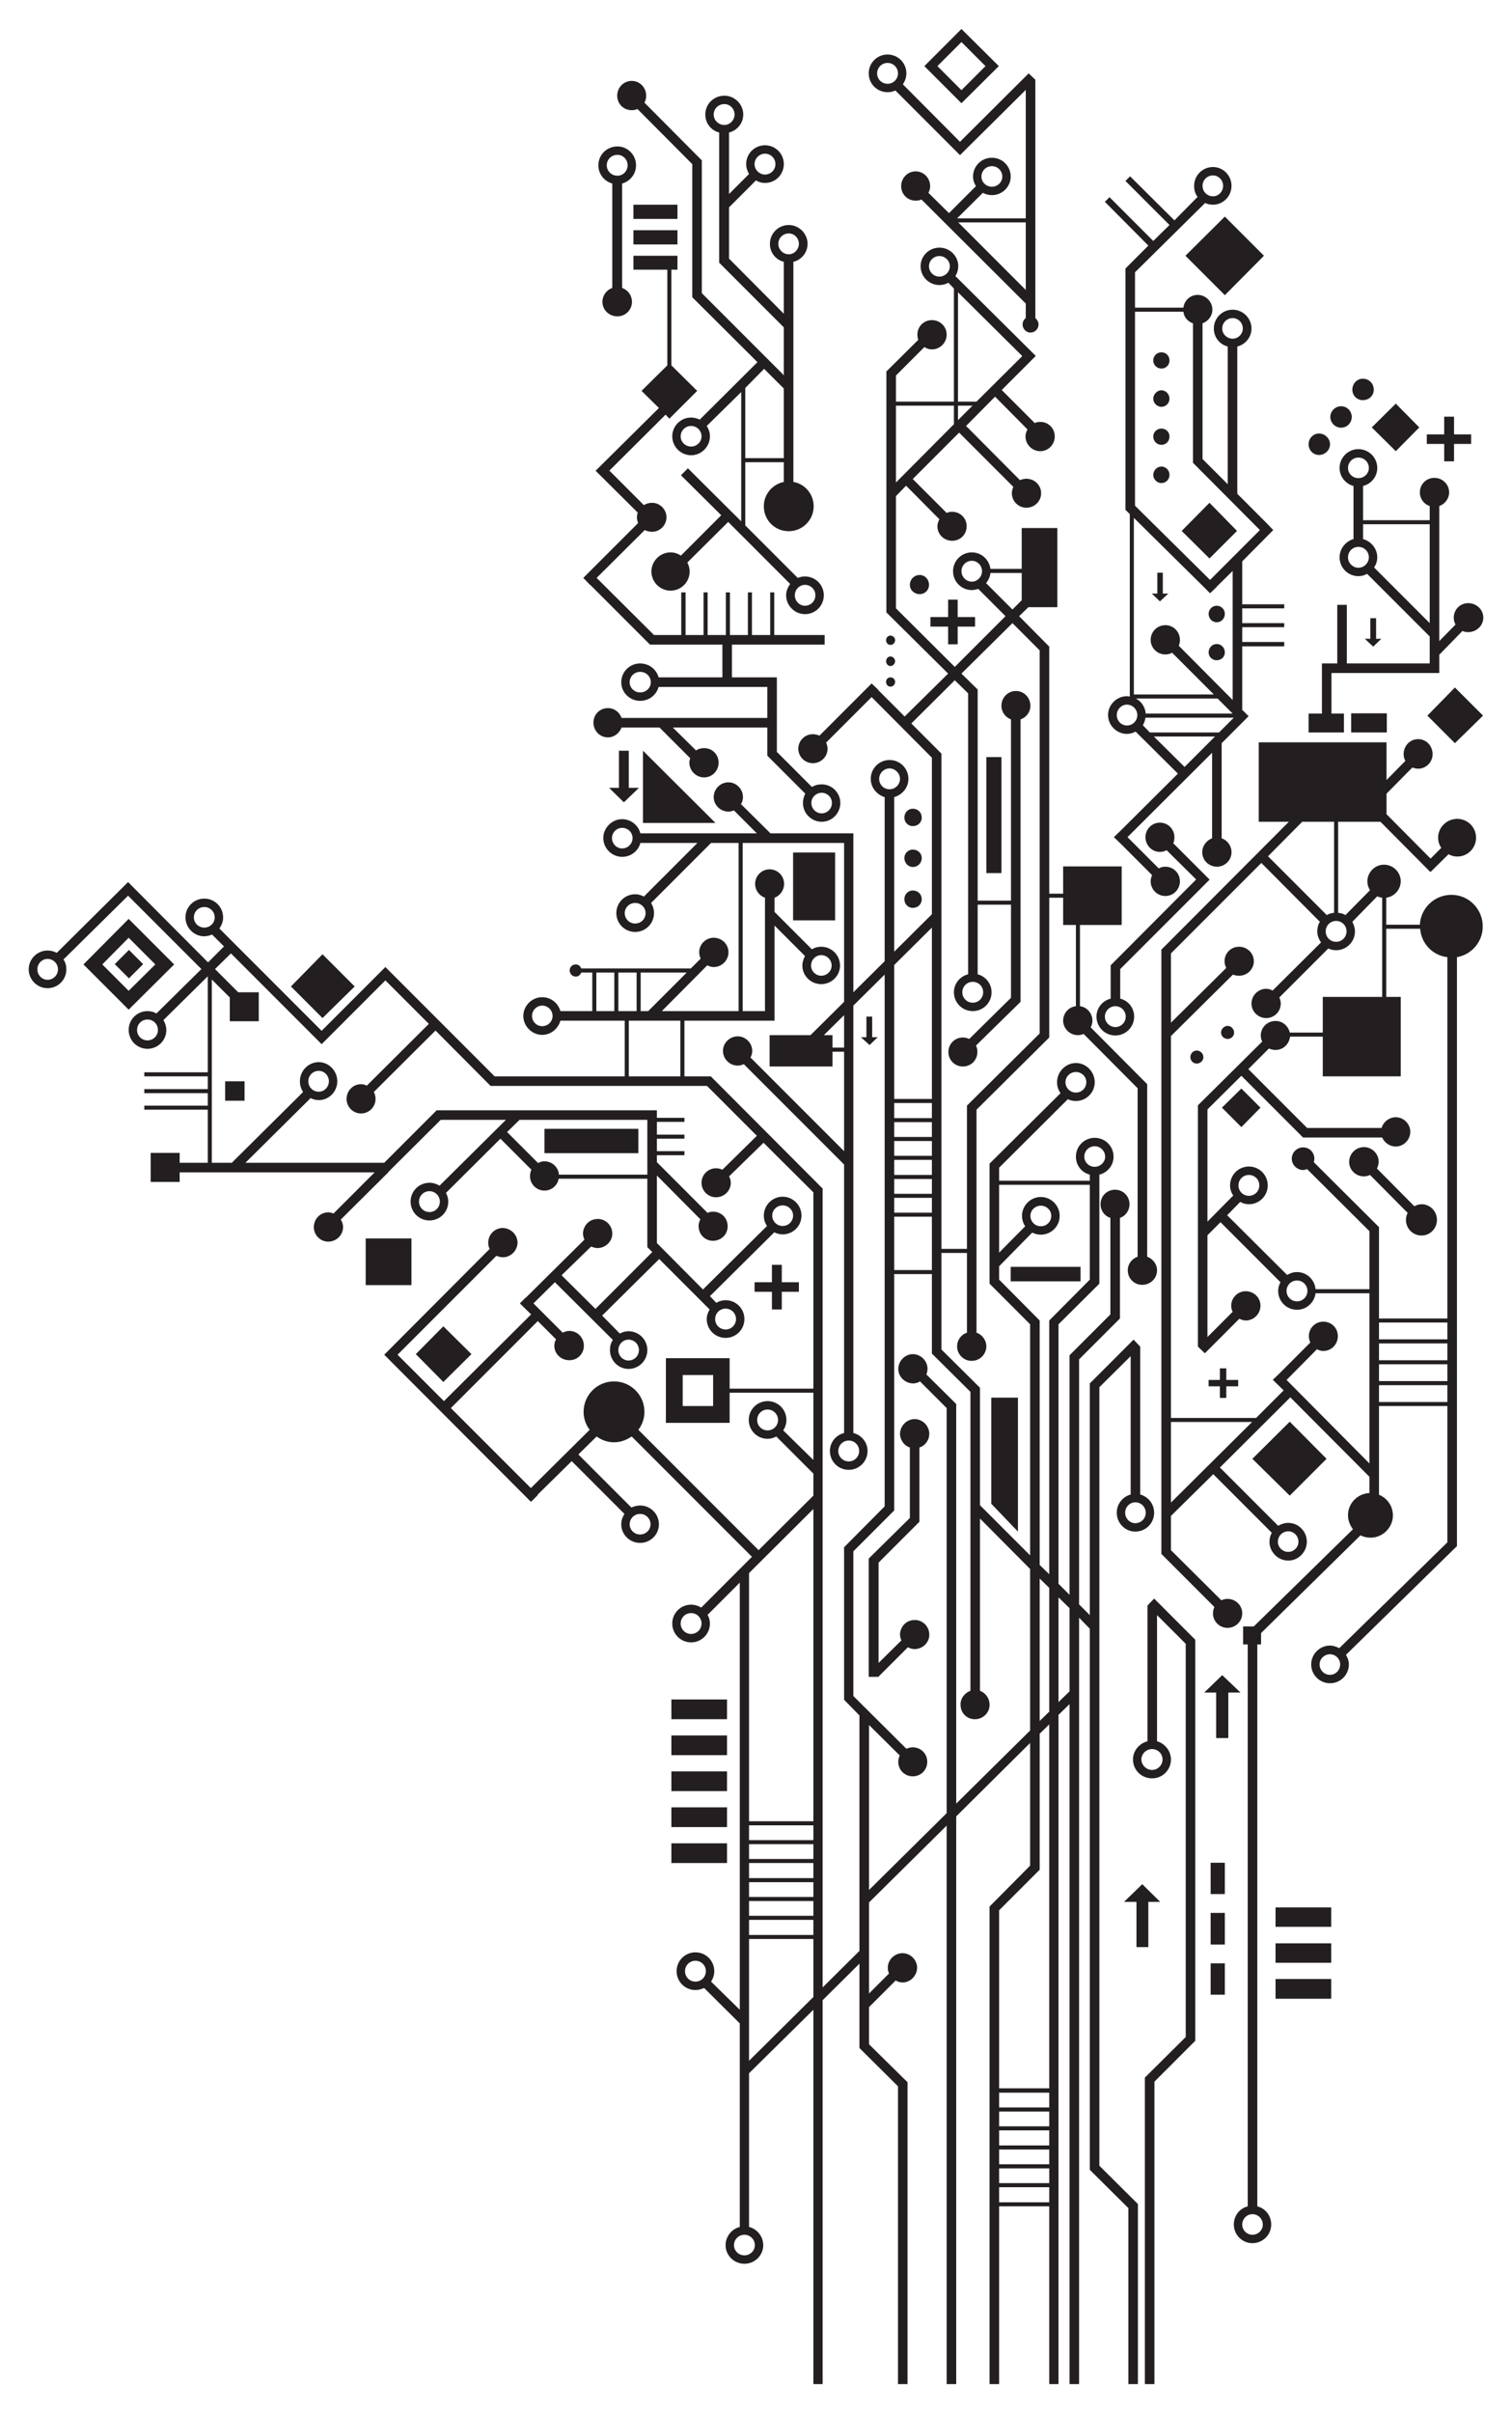 <?xml version="1.0" encoding="UTF-8"?>
<!DOCTYPE svg PUBLIC "-//W3C//DTD SVG 1.1//EN" "http://www.w3.org/Graphics/SVG/1.1/DTD/svg11.dtd">
<svg version="1.2" width="52.18mm" height="83.21mm" viewBox="0 0 5218 8321" preserveAspectRatio="xMidYMid" fill-rule="evenodd" stroke-width="28.222" stroke-linejoin="round" xmlns="http://www.w3.org/2000/svg" xmlns:ooo="http://xml.openoffice.org/svg/export" xmlns:xlink="http://www.w3.org/1999/xlink" xmlns:presentation="http://sun.com/xmlns/staroffice/presentation" xmlns:smil="http://www.w3.org/2001/SMIL20/" xmlns:anim="urn:oasis:names:tc:opendocument:xmlns:animation:1.0" xml:space="preserve">
 <defs class="ClipPathGroup">
  <clipPath id="presentation_clip_path" clipPathUnits="userSpaceOnUse">
   <rect x="0" y="0" width="5218" height="8321"/>
  </clipPath>
  <clipPath id="presentation_clip_path_shrink" clipPathUnits="userSpaceOnUse">
   <rect x="5" y="8" width="5208" height="8305"/>
  </clipPath>
 </defs>
 <defs class="TextShapeIndex">
  <g ooo:slide="id1" ooo:id-list="id3 id4 id5 id6 id7 id8 id9 id10 id11 id12 id13 id14 id15 id16 id17 id18 id19 id20 id21 id22 id23 id24 id25 id26 id27 id28 id29 id30 id31 id32 id33 id34 id35 id36 id37 id38 id39 id40 id41 id42 id43 id44 id45 id46 id47 id48 id49 id50 id51 id52 id53 id54 id55 id56 id57 id58 id59 id60 id61 id62 id63 id64 id65 id66 id67 id68 id69 id70 id71 id72 id73 id74 id75"/>
 </defs>
 <defs class="EmbeddedBulletChars">
  <g id="bullet-char-template-57356" transform="scale(0,-0)">
   <path d="M 580,1141 L 1163,571 580,0 -4,571 580,1141 Z"/>
  </g>
  <g id="bullet-char-template-57354" transform="scale(0,-0)">
   <path d="M 8,1128 L 1137,1128 1137,0 8,0 8,1128 Z"/>
  </g>
  <g id="bullet-char-template-10146" transform="scale(0,-0)">
   <path d="M 174,0 L 602,739 174,1481 1456,739 174,0 Z M 1358,739 L 309,1346 659,739 1358,739 Z"/>
  </g>
  <g id="bullet-char-template-10132" transform="scale(0,-0)">
   <path d="M 2015,739 L 1276,0 717,0 1260,543 174,543 174,936 1260,936 717,1481 1274,1481 2015,739 Z"/>
  </g>
  <g id="bullet-char-template-10007" transform="scale(0,-0)">
   <path d="M 0,-2 C -7,14 -16,27 -25,37 L 356,567 C 262,823 215,952 215,954 215,979 228,992 255,992 264,992 276,990 289,987 310,991 331,999 354,1012 L 381,999 492,748 772,1049 836,1024 860,1049 C 881,1039 901,1025 922,1006 886,937 835,863 770,784 769,783 710,716 594,584 L 774,223 C 774,196 753,168 711,139 L 727,119 C 717,90 699,76 672,76 641,76 570,178 457,381 L 164,-76 C 142,-110 111,-127 72,-127 30,-127 9,-110 8,-76 1,-67 -2,-52 -2,-32 -2,-23 -1,-13 0,-2 Z"/>
  </g>
  <g id="bullet-char-template-10004" transform="scale(0,-0)">
   <path d="M 285,-33 C 182,-33 111,30 74,156 52,228 41,333 41,471 41,549 55,616 82,672 116,743 169,778 240,778 293,778 328,747 346,684 L 369,508 C 377,444 397,411 428,410 L 1163,1116 C 1174,1127 1196,1133 1229,1133 1271,1133 1292,1118 1292,1087 L 1292,965 C 1292,929 1282,901 1262,881 L 442,47 C 390,-6 338,-33 285,-33 Z"/>
  </g>
  <g id="bullet-char-template-9679" transform="scale(0,-0)">
   <path d="M 813,0 C 632,0 489,54 383,161 276,268 223,411 223,592 223,773 276,916 383,1023 489,1130 632,1184 813,1184 992,1184 1136,1130 1245,1023 1353,916 1407,772 1407,592 1407,412 1353,268 1245,161 1136,54 992,0 813,0 Z"/>
  </g>
  <g id="bullet-char-template-8226" transform="scale(0,-0)">
   <path d="M 346,457 C 273,457 209,483 155,535 101,586 74,649 74,723 74,796 101,859 155,911 209,963 273,989 346,989 419,989 480,963 531,910 582,859 608,796 608,723 608,648 583,586 532,535 482,483 420,457 346,457 Z"/>
  </g>
  <g id="bullet-char-template-8211" transform="scale(0,-0)">
   <path d="M -4,459 L 1135,459 1135,606 -4,606 -4,459 Z"/>
  </g>
  <g id="bullet-char-template-61548" transform="scale(0,-0)">
   <path d="M 173,740 C 173,903 231,1043 346,1159 462,1274 601,1332 765,1332 928,1332 1067,1274 1183,1159 1299,1043 1357,903 1357,740 1357,577 1299,437 1183,322 1067,206 928,148 765,148 601,148 462,206 346,322 231,437 173,577 173,740 Z"/>
  </g>
 </defs>
 <g>
  <g id="id2" class="Master_Slide">
   <g id="bg-id2" class="Background"/>
   <g id="bo-id2" class="BackgroundObjects"/>
  </g>
 </g>
 <g class="SlideGroup">
  <g>
   <g id="container-id1">
    <g id="id1" class="Slide" clip-path="url(#presentation_clip_path)">
     <g class="Page">
      <g class="com.sun.star.drawing.ClosedBezierShape">
       <g id="id3">
        <rect class="BoundingBox" stroke="none" fill="none" x="3784" y="2837" width="391" height="735"/>
        <path fill="rgb(35,31,32)" stroke="none" d="M 3885,3506 C 3885,3526 3869,3542 3849,3542 3830,3542 3813,3526 3813,3506 3813,3486 3830,3470 3849,3470 3869,3470 3885,3486 3885,3506 Z M 4049,2908 C 4052,2902 4053,2895 4053,2887 4053,2860 4031,2837 4003,2837 3975,2837 3953,2860 3953,2887 3953,2915 3975,2938 4003,2938 4011,2938 4019,2936 4026,2932 L 4128,3033 3834,3328 3833,3328 3833,3444 C 3805,3451 3784,3476 3784,3506 3784,3542 3813,3571 3849,3571 3885,3571 3914,3542 3914,3506 3914,3476 3894,3451 3866,3444 L 3866,3342 4174,3034 4174,3033 4049,2908 Z"/>
       </g>
      </g>
      <g class="com.sun.star.drawing.ClosedBezierShape">
       <g id="id4">
        <rect class="BoundingBox" stroke="none" fill="none" x="2998" y="4893" width="211" height="892"/>
        <path fill="rgb(35,31,32)" stroke="none" d="M 2998,5375 L 2998,5783 3032,5783 3032,5782 3133,5681 C 3141,5685 3150,5688 3160,5687 3187,5685 3209,5662 3207,5634 3205,5606 3181,5585 3154,5587 3126,5588 3105,5612 3106,5640 3107,5646 3108,5652 3111,5657 L 3032,5735 3032,5389 3173,5248 3173,4992 C 3194,4985 3208,4965 3207,4942 3205,4914 3181,4893 3154,4894 3126,4896 3105,4920 3106,4948 3108,4968 3121,4986 3140,4992 L 3140,5235 2998,5375 Z"/>
       </g>
      </g>
      <g class="com.sun.star.drawing.ClosedBezierShape">
       <g id="id5">
        <rect class="BoundingBox" stroke="none" fill="none" x="3813" y="576" width="621" height="2515"/>
        <path fill="rgb(35,31,32)" stroke="none" d="M 4186,605 C 4205,605 4221,621 4221,641 4221,661 4205,677 4186,677 4166,677 4150,661 4150,641 4150,621 4166,605 4186,605 Z M 4084,1075 C 4086,1094 4099,1109 4117,1115 L 4117,1596 4348,1828 4255,1921 4254,1921 4254,1922 4176,2000 3917,1744 3917,1075 4084,1075 Z M 4254,2414 L 4068,2227 C 4071,2221 4072,2214 4072,2207 4072,2179 4050,2156 4022,2156 3993,2156 3971,2179 3971,2207 3971,2234 3993,2257 4022,2257 4030,2257 4038,2255 4045,2251 L 4189,2395 3913,2395 3913,1786 4153,2023 4176,2046 4200,2023 4199,2023 4254,1969 4254,2414 Z M 3982,2540 L 4193,2540 4088,2645 3982,2540 Z M 3854,2466 C 3854,2447 3870,2430 3889,2430 3909,2430 3925,2447 3925,2466 3925,2486 3909,2502 3889,2502 3870,2502 3854,2486 3854,2466 Z M 3944,2501 C 3949,2493 3952,2484 3953,2475 L 4258,2475 4207,2526 3968,2526 3944,2501 Z M 4254,2461 L 3954,2461 C 3952,2438 3939,2419 3920,2409 L 4202,2409 4254,2461 Z M 4218,1133 C 4218,1113 4234,1097 4254,1097 4273,1097 4289,1113 4289,1133 4289,1152 4273,1168 4254,1168 4234,1168 4218,1152 4218,1133 Z M 3884,926 L 3884,1758 3899,1773 3899,2402 C 3896,2402 3893,2401 3889,2401 3854,2401 3824,2430 3824,2466 3824,2502 3854,2531 3889,2531 3900,2531 3910,2528 3919,2523 L 4065,2668 3868,2864 3844,2887 3868,2910 3976,3018 C 3973,3025 3971,3032 3971,3039 3971,3067 3993,3090 4022,3090 4050,3090 4072,3067 4072,3039 4072,3012 4050,2989 4022,2989 4013,2989 4005,2991 3999,2995 L 3891,2887 4183,2596 4183,2891 C 4164,2898 4149,2917 4149,2939 4149,2967 4172,2989 4200,2989 4227,2989 4250,2967 4250,2939 4250,2917 4236,2898 4216,2891 L 4216,2563 4309,2470 4286,2447 4287,2447 4287,2229 4432,2229 4432,2214 4287,2214 4287,2163 4432,2163 4432,2149 4287,2149 4287,2098 4432,2098 4432,2084 4287,2084 4287,1936 4394,1828 4374,1807 4270,1703 4270,1195 C 4298,1188 4319,1163 4319,1133 4319,1097 4289,1068 4254,1068 4218,1068 4189,1097 4189,1133 4189,1163 4209,1188 4237,1195 L 4237,1670 4150,1583 4150,1115 C 4169,1108 4184,1090 4184,1068 4184,1040 4161,1017 4133,1017 4108,1017 4087,1036 4084,1061 L 3917,1061 3917,939 4159,700 C 4167,704 4176,706 4186,706 4221,706 4250,677 4250,641 4250,605 4221,576 4186,576 4150,576 4121,605 4121,641 4121,656 4125,669 4133,679 L 4053,760 3900,608 3884,624 4036,776 3980,831 3829,680 3813,696 3963,847 3884,926 Z"/>
       </g>
      </g>
      <g class="com.sun.star.drawing.ClosedBezierShape">
       <g id="id6">
        <rect class="BoundingBox" stroke="none" fill="none" x="2012" y="882" width="889" height="1953"/>
        <path fill="rgb(35,31,32)" stroke="none" d="M 2871,2769 C 2871,2789 2855,2805 2836,2805 2816,2805 2800,2789 2800,2769 2800,2750 2816,2734 2836,2734 2855,2734 2871,2750 2871,2769 Z M 2209,2388 C 2189,2388 2173,2372 2173,2353 2173,2333 2189,2317 2209,2317 2230,2317 2246,2333 2246,2353 2246,2372 2230,2388 2209,2388 Z M 2036,2017 L 2036,2016 2243,2223 2244,2223 2493,2223 2493,2336 2273,2336 C 2265,2308 2240,2288 2209,2288 2173,2288 2144,2317 2144,2353 2144,2388 2173,2417 2209,2417 2240,2417 2265,2397 2273,2369 L 2648,2369 2648,2476 2145,2476 C 2138,2456 2120,2442 2098,2442 2070,2442 2048,2464 2048,2492 2048,2520 2070,2543 2098,2543 2120,2543 2138,2528 2145,2509 L 2276,2509 2382,2615 C 2380,2620 2379,2625 2379,2630 2379,2658 2402,2681 2430,2681 2458,2681 2480,2658 2480,2630 2480,2602 2458,2580 2430,2580 2419,2580 2410,2583 2402,2588 L 2322,2509 2648,2509 2648,2606 2779,2737 C 2774,2747 2771,2758 2771,2769 2771,2805 2800,2834 2836,2834 2871,2834 2900,2805 2900,2769 2900,2734 2871,2705 2836,2705 2823,2705 2812,2708 2802,2714 L 2681,2593 2681,2369 2681,2336 2648,2336 2526,2336 2526,2223 2846,2223 2846,2190 2672,2190 2672,2043 2658,2043 2658,2190 2595,2190 2595,2043 2581,2043 2581,2190 2519,2190 2519,2043 2505,2043 2505,2190 2442,2190 2442,2043 2428,2043 2428,2190 2366,2190 2366,2043 2351,2043 2351,2190 2257,2190 2059,1993 2225,1828 C 2233,1832 2241,1834 2250,1834 2277,1834 2300,1812 2300,1784 2300,1756 2277,1734 2250,1734 2240,1734 2230,1737 2222,1742 L 2103,1623 2297,1430 2310,1444 2406,1348 2317,1260 2317,930 2338,930 2338,882 2186,882 2186,930 2303,930 2303,1260 2214,1348 2274,1407 2056,1623 2056,1624 2201,1768 C 2199,1773 2198,1779 2198,1784 2198,1791 2200,1798 2202,1804 L 2036,1970 2013,1993 2036,2017 Z"/>
       </g>
      </g>
      <g class="com.sun.star.drawing.ClosedBezierShape">
       <g id="id7">
        <rect class="BoundingBox" stroke="none" fill="none" x="4656" y="3956" width="304" height="306"/>
        <path fill="rgb(35,31,32)" stroke="none" d="M 4752,4030 C 4755,4023 4758,4015 4758,4007 4758,3979 4735,3956 4707,3956 4679,3956 4656,3979 4656,4007 4656,4035 4679,4057 4707,4057 4715,4057 4722,4055 4728,4052 L 4858,4183 C 4854,4190 4852,4198 4852,4207 4852,4237 4876,4261 4906,4261 4935,4261 4959,4237 4959,4207 4959,4177 4935,4153 4906,4153 4897,4153 4888,4156 4881,4160 L 4752,4030 Z"/>
       </g>
      </g>
      <g class="com.sun.star.drawing.ClosedBezierShape">
       <g id="id8">
        <rect class="BoundingBox" stroke="none" fill="none" x="3910" y="5513" width="216" height="2710"/>
        <path fill="rgb(35,31,32)" stroke="none" d="M 4012,6068 C 4012,6087 3996,6104 3976,6104 3956,6104 3939,6087 3939,6068 3939,6048 3956,6032 3976,6032 3996,6032 4012,6048 4012,6068 Z M 3960,5537 L 3960,6005 C 3931,6013 3910,6038 3910,6068 3910,6104 3939,6133 3976,6133 4012,6133 4041,6104 4041,6068 4041,6038 4020,6013 3993,6005 L 3993,5570 4092,5669 4092,7025 3951,7165 3951,8222 3984,8222 3984,7179 4125,7038 4125,5655 3983,5513 3960,5537 Z"/>
       </g>
      </g>
      <g class="com.sun.star.drawing.ClosedBezierShape">
       <g id="id9">
        <rect class="BoundingBox" stroke="none" fill="none" x="99" y="854" width="3895" height="7369"/>
        <path fill="rgb(35,31,32)" stroke="none" d="M 3691,5833 L 3653,5870 3653,5509 3691,5546 3691,5833 Z M 3621,7202 L 3448,7202 3448,6588 3588,6448 3588,5979 3621,5947 3621,7202 Z M 3448,7543 L 3621,7543 3621,7595 3448,7595 3448,7543 Z M 3621,7268 L 3448,7268 3448,7217 3621,7217 3621,7268 Z M 3448,7478 L 3621,7478 3621,7529 3448,7529 3448,7478 Z M 3448,7413 L 3621,7413 3621,7464 3448,7464 3448,7413 Z M 3448,7347 L 3621,7347 3621,7399 3448,7399 3448,7347 Z M 3448,7282 L 3621,7282 3621,7333 3448,7333 3448,7282 Z M 3300,6220 L 3300,4842 3197,4740 C 3200,4733 3201,4725 3201,4718 3199,4690 3175,4669 3148,4670 3120,4672 3099,4696 3100,4724 3102,4751 3126,4772 3154,4771 3162,4770 3169,4768 3175,4764 L 3267,4856 3267,6253 2999,6518 2999,5949 3105,6054 C 3102,6061 3100,6068 3100,6076 3100,6104 3122,6126 3150,6126 3178,6126 3200,6104 3200,6076 3200,6048 3178,6026 3150,6026 3142,6026 3135,6028 3128,6031 L 2945,5849 2945,5350 3086,5209 3086,4394 3216,4394 3216,4668 3349,4800 3349,5831 C 3328,5839 3313,5859 3315,5882 3316,5910 3340,5931 3368,5929 3396,5927 3417,5903 3415,5876 3414,5855 3400,5838 3382,5831 L 3382,5237 3555,5411 3555,5968 3300,6220 Z M 2913,3613 L 2873,3613 2873,3570 2843,3570 2913,3501 2913,3613 Z M 2929,4968 C 2949,4968 2965,4984 2965,5004 2965,5024 2949,5040 2929,5040 2909,5040 2893,5024 2893,5004 2893,4984 2909,4968 2929,4968 Z M 2834,3294 C 2854,3294 2870,3310 2870,3330 2870,3349 2854,3365 2834,3365 2815,3365 2799,3349 2799,3330 2799,3310 2815,3294 2834,3294 Z M 2839,6854 L 2839,4099 2453,3712 2362,3712 2362,3520 2640,3520 2673,3520 2673,3487 2673,3192 2778,3297 C 2773,3307 2769,3318 2769,3330 2769,3365 2798,3394 2834,3394 2870,3394 2899,3365 2899,3330 2899,3294 2870,3265 2834,3265 2822,3265 2811,3268 2802,3274 L 2673,3145 2673,3096 C 2692,3089 2706,3070 2706,3048 2706,3021 2684,2998 2656,2998 2628,2998 2606,3021 2606,3048 2606,3070 2620,3089 2640,3096 L 2640,3487 2563,3487 2563,2907 2913,2907 2913,3455 2797,3570 2656,3570 2656,3678 2873,3678 2873,3627 2913,3627 2913,3970 2590,3647 C 2594,3640 2596,3632 2596,3624 2596,3597 2573,3574 2546,3574 2518,3574 2495,3597 2495,3624 2495,3652 2518,3675 2546,3675 2553,3675 2560,3673 2567,3670 L 2913,4016 2913,4942 C 2885,4949 2864,4974 2864,5004 2864,5040 2893,5069 2929,5069 2965,5069 2994,5040 2994,5004 2994,4974 2973,4949 2945,4942 L 2945,3468 3053,3361 3053,5195 2913,5336 2913,5862 2966,5916 2966,6728 2839,6854 Z M 2585,7107 L 2585,6687 2807,6687 2807,6887 2585,7107 Z M 2605,7743 C 2605,7762 2589,7778 2569,7778 2549,7778 2533,7762 2533,7743 2533,7723 2549,7707 2569,7707 2589,7707 2605,7723 2605,7743 Z M 2807,5204 L 2807,6281 2585,6281 2585,5425 2807,5204 Z M 2385,5635 C 2365,5635 2349,5619 2349,5599 2349,5579 2365,5563 2385,5563 2405,5563 2421,5579 2421,5599 2421,5619 2405,5635 2385,5635 Z M 2649,4933 C 2629,4933 2613,4917 2613,4897 2613,4877 2629,4861 2649,4861 2669,4861 2685,4877 2685,4897 2685,4917 2669,4933 2649,4933 Z M 2461,4849 L 2356,4849 2356,4742 2461,4742 2461,4849 Z M 2585,6621 L 2807,6621 2807,6673 2585,6673 2585,6621 Z M 2585,6556 L 2807,6556 2807,6607 2585,6607 2585,6556 Z M 2585,6491 L 2807,6491 2807,6542 2585,6542 2585,6491 Z M 2585,6425 L 2807,6425 2807,6477 2585,6477 2585,6425 Z M 2585,6360 L 2807,6360 2807,6411 2585,6411 2585,6360 Z M 2585,6295 L 2807,6295 2807,6346 2585,6346 2585,6295 Z M 1064,3729 C 1064,3709 1080,3693 1100,3693 1119,3693 1135,3709 1135,3729 1135,3749 1119,3765 1100,3765 1080,3765 1064,3749 1064,3729 Z M 2665,4192 C 2665,4173 2681,4157 2701,4157 2721,4157 2737,4173 2737,4192 2737,4212 2721,4228 2701,4228 2681,4228 2665,4212 2665,4192 Z M 2504,4513 C 2524,4513 2540,4529 2540,4549 2540,4569 2524,4585 2504,4585 2484,4585 2468,4569 2468,4549 2468,4529 2484,4513 2504,4513 Z M 2169,4620 C 2189,4620 2205,4636 2205,4656 2205,4676 2189,4692 2169,4692 2150,4692 2134,4676 2134,4656 2134,4636 2150,4620 2169,4620 Z M 2203,4931 C 2216,4914 2224,4892 2224,4869 2224,4811 2177,4764 2119,4764 2061,4764 2014,4811 2014,4869 2014,4892 2022,4914 2035,4931 L 1832,5132 1556,4856 1856,4556 1919,4619 C 1915,4626 1913,4633 1913,4641 1913,4669 1936,4691 1965,4691 1993,4691 2015,4669 2015,4641 2015,4613 1993,4590 1965,4590 1957,4590 1949,4592 1942,4596 L 1841,4495 1915,4422 2115,4621 C 2108,4631 2105,4643 2105,4656 2105,4692 2134,4721 2169,4721 2205,4721 2234,4692 2234,4656 2234,4620 2205,4591 2169,4591 2159,4591 2148,4594 2139,4599 L 2078,4537 2275,4342 2449,4516 C 2443,4526 2439,4537 2439,4549 2439,4585 2468,4614 2504,4614 2540,4614 2569,4585 2569,4549 2569,4513 2540,4484 2504,4484 2493,4484 2482,4487 2472,4493 L 2450,4470 2672,4250 C 2681,4254 2690,4257 2701,4257 2737,4257 2766,4228 2766,4192 2766,4157 2737,4127 2701,4127 2665,4127 2636,4157 2636,4192 2636,4206 2640,4218 2647,4228 L 2426,4447 2267,4287 2267,4054 2417,4205 C 2413,4213 2410,4222 2411,4232 2413,4260 2436,4281 2464,4279 2492,4277 2513,4254 2511,4226 2510,4198 2486,4177 2458,4179 2452,4179 2447,4180 2442,4183 L 2267,4008 2267,3984 2362,3984 2362,3970 2267,3970 2267,3927 2362,3927 2362,3913 2267,3913 2267,3869 2362,3869 2362,3855 2267,3855 2267,3829 2234,3829 1507,3829 1326,4010 847,4010 1072,3787 C 1080,3791 1089,3794 1100,3794 1135,3794 1164,3765 1164,3729 1164,3693 1135,3663 1100,3663 1064,3663 1035,3693 1035,3729 1035,3743 1039,3755 1046,3766 L 800,4010 731,4010 731,3378 793,3440 793,3522 893,3522 893,3422 822,3422 742,3342 797,3288 1110,3601 1330,3381 1480,3531 1266,3744 C 1260,3741 1253,3739 1246,3739 1218,3739 1196,3762 1196,3790 1196,3817 1218,3840 1246,3840 1274,3840 1296,3817 1296,3790 1296,3781 1294,3773 1290,3766 L 1503,3554 1693,3745 2440,3745 2612,3917 2493,4034 C 2487,4031 2479,4029 2471,4029 2444,4029 2421,4051 2421,4079 2421,4107 2444,4129 2471,4129 2499,4129 2522,4107 2522,4079 2522,4071 2520,4064 2516,4057 L 2635,3941 2807,4112 2807,4789 2518,4789 2518,4684 2298,4684 2298,4907 2518,4907 2518,4803 2807,4803 2807,5035 2703,4933 C 2710,4922 2714,4910 2714,4897 2714,4861 2685,4832 2649,4832 2613,4832 2584,4861 2584,4897 2584,4933 2613,4962 2649,4962 2660,4962 2670,4959 2679,4954 L 2807,5082 2807,5158 2618,5346 2203,4931 Z M 1929,4051 C 1927,4025 1905,4005 1879,4005 1871,4005 1864,4007 1857,4011 L 1750,3904 1793,3862 2234,3862 2234,4051 1929,4051 Z M 1482,4180 C 1462,4180 1446,4164 1446,4144 1446,4124 1462,4108 1482,4108 1502,4108 1518,4124 1518,4144 1518,4164 1502,4180 1482,4180 Z M 509,3588 C 489,3588 473,3572 473,3552 473,3532 489,3516 509,3516 529,3516 545,3532 545,3552 545,3572 529,3588 509,3588 Z M 669,3164 C 669,3144 685,3128 705,3128 725,3128 741,3144 741,3164 741,3183 725,3199 705,3199 685,3199 669,3183 669,3164 Z M 2170,3520 L 2348,3520 2348,3712 2170,3712 2170,3520 Z M 1871,3539 C 1852,3539 1836,3523 1836,3504 1836,3484 1852,3468 1871,3468 1891,3468 1907,3484 1907,3504 1907,3523 1891,3539 1871,3539 Z M 2058,3354 L 2120,3354 2120,3487 2058,3487 2058,3354 Z M 2134,3354 L 2197,3354 2197,3487 2134,3487 2134,3354 Z M 2237,3487 L 2211,3487 2211,3354 2370,3354 2237,3487 Z M 3216,3199 L 3216,3790 3086,3790 3086,3328 3216,3199 Z M 3357,3386 C 3377,3386 3393,3402 3393,3422 3393,3442 3377,3458 3357,3458 3337,3458 3321,3442 3321,3422 3321,3402 3337,3386 3357,3386 Z M 3295,2346 L 3341,2391 3341,3360 C 3313,3367 3292,3392 3292,3422 3292,3458 3321,3487 3357,3487 3393,3487 3422,3458 3422,3422 3422,3392 3401,3367 3374,3360 L 3374,3120 3489,3120 3489,3441 3345,3583 C 3338,3580 3331,3578 3323,3578 3295,3578 3273,3600 3273,3628 3273,3656 3295,3678 3323,3678 3351,3678 3373,3656 3373,3628 3373,3620 3372,3613 3368,3606 L 3522,3455 3522,2481 C 3542,2474 3556,2456 3556,2434 3556,2406 3534,2383 3506,2383 3478,2383 3456,2406 3456,2434 3456,2456 3470,2474 3489,2481 L 3489,3106 3374,3106 3374,2377 3373,2377 3318,2323 3494,2149 3588,2243 3588,3564 3337,3813 3337,4307 3249,4307 3249,2599 3145,2495 3295,2346 Z M 3403,2011 C 3411,2001 3417,1989 3418,1976 L 3526,1976 3526,2070 3494,2102 3403,2011 Z M 3318,1970 C 3318,1950 3334,1934 3354,1934 3373,1934 3389,1950 3389,1970 3389,1989 3373,2006 3354,2006 3334,2006 3318,1989 3318,1970 Z M 3086,4196 L 3216,4196 3216,4380 3086,4380 3086,4196 Z M 3216,3856 L 3086,3856 3086,3804 3216,3804 3216,3856 Z M 3086,4131 L 3216,4131 3216,4182 3086,4182 3086,4131 Z M 3086,4066 L 3216,4066 3216,4117 3086,4117 3086,4066 Z M 3086,4000 L 3216,4000 3216,4052 3086,4052 3086,4000 Z M 3086,3935 L 3216,3935 3216,3986 3086,3986 3086,3935 Z M 3086,3870 L 3216,3870 3216,3921 3086,3921 3086,3870 Z M 3621,5476 L 3621,5903 3588,5935 3588,5444 3621,5476 Z M 3556,4193 C 3556,4174 3572,4158 3592,4158 3612,4158 3628,4174 3628,4193 3628,4213 3612,4229 3592,4229 3572,4229 3556,4213 3556,4193 Z M 3588,4554 L 3448,4413 3448,4367 3562,4251 C 3571,4255 3581,4258 3592,4258 3628,4258 3657,4229 3657,4193 3657,4158 3628,4128 3592,4128 3556,4128 3527,4158 3527,4193 3527,4206 3531,4219 3538,4229 L 3448,4320 3448,4086 3761,4086 3761,4413 3621,4554 3621,5429 3588,5397 3588,4554 Z M 3713,3697 C 3733,3697 3749,3713 3749,3732 3749,3752 3733,3768 3713,3768 3693,3768 3677,3752 3677,3732 3677,3713 3693,3697 3713,3697 Z M 3742,3989 C 3742,3969 3758,3953 3778,3953 3797,3953 3814,3969 3814,3989 3814,4008 3797,4024 3778,4024 3758,4024 3742,4008 3742,3989 Z M 2364,6798 C 2364,6778 2380,6762 2400,6762 2420,6762 2436,6778 2436,6798 2436,6818 2420,6834 2400,6834 2380,6834 2364,6818 2364,6798 Z M 2245,5257 C 2245,5276 2229,5292 2209,5292 2189,5292 2173,5276 2173,5257 2173,5237 2189,5221 2209,5221 2229,5221 2245,5237 2245,5257 Z M 164,3379 C 145,3379 129,3363 129,3343 129,3323 145,3307 164,3307 184,3307 200,3323 200,3343 200,3363 184,3379 164,3379 Z M 2192,3185 C 2172,3185 2156,3169 2156,3149 2156,3130 2172,3114 2192,3114 2212,3114 2228,3130 2228,3149 2228,3169 2212,3185 2192,3185 Z M 2147,2926 C 2128,2926 2112,2910 2112,2890 2112,2871 2128,2855 2147,2855 2167,2855 2183,2871 2183,2890 2183,2910 2167,2926 2147,2926 Z M 3034,2686 C 3034,2667 3050,2650 3070,2650 3089,2650 3106,2667 3106,2686 3106,2706 3089,2722 3070,2722 3050,2722 3034,2706 3034,2686 Z M 3292,1399 L 3292,1463 3092,1664 3092,1399 3292,1399 Z M 3306,1008 L 3528,1228 3370,1385 3306,1385 3306,1008 Z M 3206,918 C 3206,899 3222,883 3242,883 3261,883 3278,899 3278,918 3278,938 3261,954 3242,954 3222,954 3206,938 3206,918 Z M 3306,1449 L 3306,1399 3356,1399 3306,1449 Z M 3954,5217 C 3954,5237 3938,5253 3918,5253 3899,5253 3883,5237 3883,5217 3883,5197 3899,5181 3918,5181 3938,5181 3954,5197 3954,5217 Z M 3794,7469 L 3794,4784 3902,4677 3902,5154 C 3874,5162 3854,5187 3854,5217 3854,5253 3883,5282 3918,5282 3954,5282 3983,5253 3983,5217 3983,5187 3963,5162 3935,5154 L 3935,4643 3934,4643 3912,4620 3762,4770 3761,4770 3761,5570 3724,5533 3724,4688 3865,4547 3865,4200 C 3884,4194 3898,4175 3898,4153 3898,4125 3876,4103 3848,4103 3820,4103 3798,4125 3798,4153 3798,4175 3812,4194 3832,4200 L 3832,4533 3691,4674 3691,5500 3653,5462 3653,4567 3794,4427 3794,4051 C 3822,4044 3843,4019 3843,3989 3843,3953 3814,3924 3778,3924 3742,3924 3713,3953 3713,3989 3713,4019 3733,4044 3761,4051 L 3761,4072 3448,4072 3448,4027 3685,3791 C 3694,3795 3703,3797 3713,3797 3749,3797 3778,3768 3778,3732 3778,3697 3749,3666 3713,3666 3677,3666 3648,3697 3648,3732 3648,3746 3652,3759 3660,3770 L 3415,4013 3415,4427 3555,4567 3555,5364 3382,5191 3382,4786 3249,4654 3249,4321 3337,4321 3337,4596 C 3316,4603 3302,4623 3303,4646 3305,4674 3329,4695 3356,4693 3384,4692 3405,4668 3404,4640 3402,4619 3388,4602 3370,4596 L 3370,3827 3621,3578 3620,3578 3621,3578 3621,3096 3669,3096 3669,3190 3713,3190 3713,3470 C 3688,3473 3669,3494 3669,3520 3669,3547 3692,3570 3720,3570 3727,3570 3733,3568 3740,3566 L 3926,3753 3926,4334 C 3906,4341 3892,4359 3892,4381 3892,4409 3914,4431 3942,4431 3970,4431 3993,4409 3993,4381 3993,4359 3978,4341 3959,4334 L 3959,3739 3764,3543 C 3768,3536 3770,3528 3770,3520 3770,3494 3751,3473 3727,3470 L 3727,3190 3871,3190 3871,2988 3669,2988 3669,3082 3621,3082 3621,2229 3620,2229 3517,2125 3549,2094 3649,2094 3649,1821 3526,1821 3526,1962 3418,1962 C 3414,1930 3387,1905 3354,1905 3318,1905 3289,1934 3289,1970 3289,2006 3318,2035 3354,2035 3361,2035 3369,2033 3376,2031 L 3470,2125 3295,2300 3092,2098 3092,1711 3127,1675 3242,1791 C 3238,1798 3235,1806 3235,1815 3235,1843 3258,1865 3286,1865 3314,1865 3336,1843 3336,1815 3336,1787 3314,1765 3286,1765 3279,1765 3273,1766 3267,1769 L 3150,1652 3310,1492 3497,1679 C 3494,1686 3492,1693 3492,1701 3492,1729 3515,1751 3542,1751 3570,1751 3593,1729 3593,1701 3593,1673 3570,1651 3542,1651 3534,1651 3527,1653 3520,1656 L 3334,1469 3434,1368 3546,1481 C 3542,1488 3539,1496 3539,1505 3539,1533 3562,1556 3590,1556 3618,1556 3640,1533 3640,1505 3640,1477 3618,1455 3590,1455 3583,1455 3577,1456 3571,1459 L 3457,1345 3574,1228 3574,1227 3297,952 C 3303,943 3307,931 3307,918 3307,883 3278,854 3242,854 3206,854 3177,883 3177,918 3177,954 3206,983 3242,983 3253,983 3264,980 3273,975 L 3292,995 3292,1385 3092,1385 3092,1295 3190,1197 C 3198,1202 3207,1205 3216,1205 3244,1205 3267,1182 3267,1154 3267,1126 3244,1104 3216,1104 3188,1104 3166,1126 3166,1154 3166,1160 3167,1166 3169,1172 L 3059,1281 3059,2112 3272,2323 3122,2471 3032,2381 3029,2377 3008,2357 2828,2537 C 2821,2534 2814,2532 2805,2532 2778,2532 2755,2554 2755,2582 2755,2610 2778,2632 2805,2632 2833,2632 2856,2610 2856,2582 2856,2575 2854,2568 2851,2561 L 3008,2404 3216,2613 3216,3153 3086,3282 3086,2749 C 3114,2741 3135,2716 3135,2686 3135,2650 3106,2621 3070,2621 3034,2621 3005,2650 3005,2686 3005,2716 3026,2741 3053,2749 L 3053,3315 2945,3422 2945,2907 2945,2874 2913,2874 2659,2874 2557,2773 C 2562,2766 2564,2757 2564,2749 2564,2721 2541,2698 2514,2698 2486,2698 2463,2721 2463,2749 2463,2776 2486,2799 2514,2799 2521,2799 2527,2797 2533,2795 L 2612,2874 2210,2874 C 2203,2846 2177,2825 2147,2825 2112,2825 2082,2855 2082,2890 2082,2926 2112,2955 2147,2955 2177,2955 2203,2935 2210,2907 L 2407,2907 2222,3092 C 2213,3087 2203,3084 2192,3084 2156,3084 2127,3113 2127,3149 2127,3185 2156,3214 2192,3214 2228,3214 2257,3185 2257,3149 2257,3136 2253,3124 2247,3114 L 2454,2907 2549,2907 2549,3487 2284,3487 2441,3329 C 2448,3333 2455,3335 2463,3335 2491,3335 2514,3312 2514,3284 2514,3256 2491,3234 2463,3234 2436,3234 2413,3256 2413,3284 2413,3292 2415,3299 2418,3306 L 2384,3340 2006,3340 C 2003,3332 1996,3326 1987,3326 1975,3326 1966,3335 1966,3347 1966,3358 1975,3368 1987,3368 1996,3368 2003,3362 2006,3354 L 2044,3354 2044,3487 1934,3487 C 1926,3459 1901,3439 1871,3439 1836,3439 1806,3468 1806,3504 1806,3539 1836,3569 1871,3569 1901,3569 1926,3548 1934,3520 L 2156,3520 2156,3712 1707,3712 1330,3335 1317,3348 1110,3555 757,3202 C 765,3191 770,3178 770,3164 770,3128 741,3099 705,3099 669,3099 640,3128 640,3164 640,3199 669,3229 705,3229 715,3229 724,3226 732,3223 L 773,3264 718,3319 442,3042 196,3286 C 186,3281 176,3278 164,3278 129,3278 99,3307 99,3343 99,3379 129,3408 164,3408 200,3408 229,3379 229,3343 229,3330 226,3319 219,3309 L 442,3089 695,3342 540,3495 C 531,3490 521,3487 509,3487 473,3487 444,3516 444,3552 444,3588 473,3617 509,3617 545,3617 574,3588 574,3552 574,3540 570,3528 564,3518 L 717,3367 717,3698 498,3698 498,3712 717,3712 717,3756 498,3756 498,3770 717,3770 717,3813 498,3813 498,3827 717,3827 717,4010 620,4010 620,3976 520,3976 520,4076 620,4076 620,4043 1293,4043 1151,4185 C 1146,4183 1140,4181 1133,4181 1105,4181 1083,4204 1083,4232 1083,4259 1105,4282 1133,4282 1161,4282 1184,4259 1184,4232 1184,4222 1181,4214 1176,4206 L 1340,4043 1340,4042 1521,3862 1746,3862 1517,4089 C 1507,4083 1495,4079 1482,4079 1446,4079 1417,4108 1417,4144 1417,4180 1446,4209 1482,4209 1518,4209 1547,4180 1547,4144 1547,4133 1544,4123 1539,4114 L 1727,3927 1834,4034 C 1831,4040 1829,4048 1829,4056 1829,4083 1851,4106 1879,4106 1904,4106 1924,4088 1928,4065 L 2234,4065 2234,4301 2251,4318 2055,4514 1938,4398 2040,4299 C 2048,4302 2056,4305 2066,4304 2093,4302 2115,4278 2113,4251 2111,4223 2087,4202 2060,4204 2032,4205 2011,4229 2012,4257 2013,4263 2014,4270 2017,4275 L 1818,4472 1812,4477 1794,4495 1833,4533 1532,4832 1372,4672 1713,4331 C 1721,4334 1729,4336 1738,4336 1766,4334 1787,4310 1786,4283 1784,4255 1760,4234 1732,4235 1704,4237 1683,4261 1685,4289 1685,4295 1687,4302 1690,4307 L 1326,4672 1808,5155 1831,5178 1832,5178 1833,5179 1856,5156 1855,5155 1973,5039 2155,5221 C 2148,5232 2144,5244 2144,5257 2144,5292 2173,5321 2209,5321 2245,5321 2274,5292 2274,5257 2274,5221 2245,5192 2209,5192 2198,5192 2188,5195 2179,5199 L 1996,5016 2059,4954 C 2076,4966 2096,4974 2119,4974 2142,4974 2162,4966 2180,4954 L 2595,5369 2420,5544 C 2410,5538 2398,5534 2385,5534 2349,5534 2320,5563 2320,5599 2320,5635 2349,5664 2385,5664 2421,5664 2450,5635 2450,5599 2450,5588 2447,5578 2442,5569 L 2553,5458 2553,6931 2454,6834 C 2461,6823 2465,6811 2465,6798 2465,6762 2436,6733 2400,6733 2364,6733 2335,6762 2335,6798 2335,6834 2364,6863 2400,6863 2411,6863 2421,6860 2430,6856 L 2553,6978 2553,7139 2552,7140 2553,7140 2553,7680 C 2525,7687 2504,7713 2504,7743 2504,7778 2533,7807 2569,7807 2605,7807 2634,7778 2634,7743 2634,7713 2613,7687 2585,7680 L 2585,7150 2807,6931 2807,8222 2839,8222 2839,6898 2966,6772 2966,7063 3099,7195 3099,8222 3132,8222 3132,7181 2999,7050 2999,6922 3091,6830 C 3099,6835 3108,6837 3117,6837 3145,6835 3166,6811 3165,6783 3163,6756 3139,6734 3111,6736 3084,6738 3062,6762 3064,6789 3064,6795 3066,6801 3068,6806 L 2999,6875 2999,6561 3267,6296 3267,8222 3300,8222 3300,6264 3555,6011 3555,6434 3415,6575 3415,8222 3448,8222 3448,7609 3621,7609 3621,8222 3653,8222 3653,5914 3691,5877 3691,8222 3724,8222 3724,5579 3761,5617 3761,7483 3894,7615 3894,8222 3927,8222 3927,7601 3794,7469 Z"/>
       </g>
      </g>
      <g class="com.sun.star.drawing.PolyPolygonShape">
       <g id="id10">
        <rect class="BoundingBox" stroke="none" fill="none" x="1262" y="4270" width="159" height="163"/>
        <path fill="rgb(35,31,32)" stroke="none" d="M 1420,4271 L 1262,4271 1262,4432 1420,4432 1420,4271 Z"/>
       </g>
      </g>
      <g class="com.sun.star.drawing.PolyPolygonShape">
       <g id="id11">
        <rect class="BoundingBox" stroke="none" fill="none" x="4663" y="2460" width="124" height="67"/>
        <path fill="rgb(35,31,32)" stroke="none" d="M 4786,2460 L 4663,2460 4663,2526 4786,2526 4786,2460 Z"/>
       </g>
      </g>
      <g class="com.sun.star.drawing.PolyPolygonShape">
       <g id="id12">
        <rect class="BoundingBox" stroke="none" fill="none" x="777" y="3729" width="68" height="68"/>
        <path fill="rgb(35,31,32)" stroke="none" d="M 777,3796 L 844,3796 844,3729 777,3729 777,3796 Z"/>
       </g>
      </g>
      <g class="com.sun.star.drawing.PolyPolygonShape">
       <g id="id13">
        <rect class="BoundingBox" stroke="none" fill="none" x="3211" y="2068" width="155" height="155"/>
        <path fill="rgb(35,31,32)" stroke="none" d="M 3272,2068 L 3272,2128 3211,2128 3211,2161 3272,2161 3272,2222 3305,2222 3305,2161 3365,2161 3365,2128 3305,2128 3305,2068 3272,2068 Z"/>
       </g>
      </g>
      <g class="com.sun.star.drawing.PolyPolygonShape">
       <g id="id14">
        <rect class="BoundingBox" stroke="none" fill="none" x="4924" y="1437" width="154" height="155"/>
        <path fill="rgb(35,31,32)" stroke="none" d="M 4984,1591 L 5018,1591 5018,1531 5077,1531 5077,1498 5018,1498 5018,1437 4984,1437 4984,1498 4924,1498 4924,1531 4984,1531 4984,1591 Z"/>
       </g>
      </g>
      <g class="com.sun.star.drawing.PolyPolygonShape">
       <g id="id15">
        <rect class="BoundingBox" stroke="none" fill="none" x="2604" y="4362" width="154" height="155"/>
        <path fill="rgb(35,31,32)" stroke="none" d="M 2664,4516 L 2698,4516 2698,4455 2757,4455 2757,4422 2698,4422 2698,4362 2664,4362 2664,4422 2604,4422 2604,4455 2664,4455 2664,4516 Z"/>
       </g>
      </g>
      <g class="com.sun.star.drawing.PolyPolygonShape">
       <g id="id16">
        <rect class="BoundingBox" stroke="none" fill="none" x="4171" y="4719" width="103" height="103"/>
        <path fill="rgb(35,31,32)" stroke="none" d="M 4232,4719 L 4210,4719 4210,4759 4171,4759 4171,4781 4210,4781 4210,4821 4232,4821 4232,4781 4273,4781 4273,4759 4232,4759 4232,4719 Z"/>
       </g>
      </g>
      <g class="com.sun.star.drawing.PolyPolygonShape">
       <g id="id17">
        <rect class="BoundingBox" stroke="none" fill="none" x="4156" y="5777" width="126" height="218"/>
        <path fill="rgb(35,31,32)" stroke="none" d="M 4281,5837 L 4218,5777 4156,5837 4197,5837 4197,5994 4239,5994 4239,5837 4281,5837 Z"/>
       </g>
      </g>
      <g class="com.sun.star.drawing.PolyPolygonShape">
       <g id="id18">
        <rect class="BoundingBox" stroke="none" fill="none" x="2971" y="3505" width="59" height="100"/>
        <path fill="rgb(35,31,32)" stroke="none" d="M 3029,3577 L 3010,3577 3010,3506 2990,3506 2990,3577 2971,3577 3001,3604 3029,3577 Z"/>
       </g>
      </g>
      <g class="com.sun.star.drawing.PolyPolygonShape">
       <g id="id19">
        <rect class="BoundingBox" stroke="none" fill="none" x="3974" y="1975" width="59" height="101"/>
        <path fill="rgb(35,31,32)" stroke="none" d="M 4013,1975 L 3994,1975 3994,2047 3975,2047 4003,2074 4032,2047 4013,2047 4013,1975 Z"/>
       </g>
      </g>
      <g class="com.sun.star.drawing.PolyPolygonShape">
       <g id="id20">
        <rect class="BoundingBox" stroke="none" fill="none" x="4709" y="2132" width="59" height="99"/>
        <path fill="rgb(35,31,32)" stroke="none" d="M 4729,2132 L 4729,2203 4710,2203 4739,2230 4767,2203 4749,2203 4749,2132 4729,2132 Z"/>
       </g>
      </g>
      <g class="com.sun.star.drawing.PolyPolygonShape">
       <g id="id21">
        <rect class="BoundingBox" stroke="none" fill="none" x="2102" y="2589" width="104" height="179"/>
        <path fill="rgb(35,31,32)" stroke="none" d="M 2136,2589 L 2136,2717 2102,2717 2153,2767 2205,2717 2170,2717 2170,2589 2136,2589 Z"/>
       </g>
      </g>
      <g class="com.sun.star.drawing.PolyPolygonShape">
       <g id="id22">
        <rect class="BoundingBox" stroke="none" fill="none" x="3879" y="6498" width="127" height="218"/>
        <path fill="rgb(35,31,32)" stroke="none" d="M 3963,6715 L 3963,6559 4004,6559 3942,6498 3879,6559 3922,6559 3922,6715 3963,6715 Z"/>
       </g>
      </g>
      <g class="com.sun.star.drawing.PolyPolygonShape">
       <g id="id23">
        <rect class="BoundingBox" stroke="none" fill="none" x="4322" y="4903" width="257" height="256"/>
        <path fill="rgb(35,31,32)" stroke="none" d="M 4451,5158 L 4578,5031 4451,4903 4322,5031 4451,5158 Z"/>
       </g>
      </g>
      <g class="com.sun.star.drawing.PolyPolygonShape">
       <g id="id24">
        <rect class="BoundingBox" stroke="none" fill="none" x="4216" y="3753" width="135" height="135"/>
        <path fill="rgb(35,31,32)" stroke="none" d="M 4217,3820 L 4284,3887 4350,3820 4284,3754 4217,3820 Z"/>
       </g>
      </g>
      <g class="com.sun.star.drawing.PolyPolygonShape">
       <g id="id25">
        <rect class="BoundingBox" stroke="none" fill="none" x="1435" y="4573" width="193" height="194"/>
        <path fill="rgb(35,31,32)" stroke="none" d="M 1530,4766 L 1627,4670 1530,4574 1435,4670 1530,4766 Z"/>
       </g>
      </g>
      <g class="com.sun.star.drawing.PolyPolygonShape">
       <g id="id26">
        <rect class="BoundingBox" stroke="none" fill="none" x="1004" y="3291" width="221" height="221"/>
        <path fill="rgb(35,31,32)" stroke="none" d="M 1224,3402 L 1113,3291 1004,3402 1113,3511 1224,3402 Z"/>
       </g>
      </g>
      <g class="com.sun.star.drawing.PolyPolygonShape">
       <g id="id27">
        <rect class="BoundingBox" stroke="none" fill="none" x="396" y="3275" width="99" height="100"/>
        <path fill="rgb(35,31,32)" stroke="none" d="M 445,3276 L 396,3325 445,3374 494,3325 445,3276 Z"/>
       </g>
      </g>
      <g class="com.sun.star.drawing.PolyPolygonShape">
       <g id="id28">
        <rect class="BoundingBox" stroke="none" fill="none" x="288" y="3169" width="314" height="314"/>
        <path fill="rgb(35,31,32)" stroke="none" d="M 353,3326 L 444,3234 536,3326 444,3417 353,3326 Z M 601,3326 L 444,3169 288,3326 444,3482 601,3326 Z"/>
       </g>
      </g>
      <g class="com.sun.star.drawing.PolyPolygonShape">
       <g id="id29">
        <rect class="BoundingBox" stroke="none" fill="none" x="4926" y="2370" width="193" height="194"/>
        <path fill="rgb(35,31,32)" stroke="none" d="M 4926,2468 L 5021,2563 5118,2468 5021,2371 4926,2468 Z"/>
       </g>
      </g>
      <g class="com.sun.star.drawing.PolyPolygonShape">
       <g id="id30">
        <rect class="BoundingBox" stroke="none" fill="none" x="4734" y="1392" width="165" height="165"/>
        <path fill="rgb(35,31,32)" stroke="none" d="M 4817,1556 L 4898,1474 4817,1392 4734,1474 4817,1556 Z"/>
       </g>
      </g>
      <g class="com.sun.star.drawing.PolyPolygonShape">
       <g id="id31">
        <rect class="BoundingBox" stroke="none" fill="none" x="4091" y="746" width="272" height="273"/>
        <path fill="rgb(35,31,32)" stroke="none" d="M 4091,882 L 4227,1018 4362,882 4227,747 4091,882 Z"/>
       </g>
      </g>
      <g class="com.sun.star.drawing.PolyPolygonShape">
       <g id="id32">
        <rect class="BoundingBox" stroke="none" fill="none" x="3190" y="100" width="258" height="257"/>
        <path fill="rgb(35,31,32)" stroke="none" d="M 3318,145 L 3401,228 3318,311 3235,228 3318,145 Z M 3447,228 L 3318,100 3190,228 3318,356 3447,228 Z"/>
       </g>
      </g>
      <g class="com.sun.star.drawing.PolyPolygonShape">
       <g id="id33">
        <rect class="BoundingBox" stroke="none" fill="none" x="4078" y="1734" width="192" height="193"/>
        <path fill="rgb(35,31,32)" stroke="none" d="M 4269,1831 L 4174,1734 4078,1831 4174,1926 4269,1831 Z"/>
       </g>
      </g>
      <g class="com.sun.star.drawing.PolyPolygonShape">
       <g id="id34">
        <rect class="BoundingBox" stroke="none" fill="none" x="3404" y="2611" width="53" height="401"/>
        <path fill="rgb(35,31,32)" stroke="none" d="M 3404,3011 L 3456,3011 3456,2611 3404,2611 3404,3011 Z"/>
       </g>
      </g>
      <g class="com.sun.star.drawing.PolyPolygonShape">
       <g id="id35">
        <rect class="BoundingBox" stroke="none" fill="none" x="2219" y="2589" width="251" height="250"/>
        <path fill="rgb(35,31,32)" stroke="none" d="M 2219,2838 L 2469,2838 2219,2589 2219,2838 Z"/>
       </g>
      </g>
      <g class="com.sun.star.drawing.PolyPolygonShape">
       <g id="id36">
        <rect class="BoundingBox" stroke="none" fill="none" x="1878" y="3893" width="326" height="85"/>
        <path fill="rgb(35,31,32)" stroke="none" d="M 1879,3977 L 2203,3977 2203,3893 1879,3893 1879,3977 Z"/>
       </g>
      </g>
      <g class="com.sun.star.drawing.ClosedBezierShape">
       <g id="id37">
        <rect class="BoundingBox" stroke="none" fill="none" x="2130" y="279" width="714" height="1840"/>
        <path fill="rgb(35,31,32)" stroke="none" d="M 2705,1580 L 2572,1580 2572,1338 2637,1272 2705,1340 2705,1580 Z M 2686,841 C 2686,821 2702,805 2722,805 2741,805 2757,821 2757,841 2757,860 2741,877 2722,877 2702,877 2686,860 2686,841 Z M 2385,1540 C 2365,1540 2349,1524 2349,1505 2349,1485 2365,1469 2385,1469 2405,1469 2421,1485 2421,1505 2421,1524 2405,1540 2385,1540 Z M 2463,395 C 2463,375 2479,359 2500,359 2519,359 2535,375 2535,395 2535,414 2519,431 2500,431 2479,431 2463,414 2463,395 Z M 2640,530 C 2660,530 2676,546 2676,566 2676,586 2660,602 2640,602 2621,602 2604,586 2604,566 2604,546 2621,530 2640,530 Z M 2814,2053 C 2814,2073 2798,2089 2778,2089 2759,2089 2743,2073 2743,2053 2743,2033 2759,2017 2778,2017 2798,2017 2814,2033 2814,2053 Z M 2180,380 C 2187,380 2193,379 2200,376 L 2389,566 2389,1025 2614,1249 2415,1447 C 2406,1443 2396,1440 2385,1440 2349,1440 2320,1469 2320,1505 2320,1540 2349,1570 2385,1570 2421,1570 2450,1540 2450,1505 2450,1492 2446,1480 2439,1469 L 2558,1352 2558,1798 2374,1615 2350,1639 2489,1777 2350,1916 C 2339,1909 2327,1905 2314,1905 2278,1905 2248,1935 2248,1971 2248,2007 2278,2037 2314,2037 2351,2037 2380,2007 2380,1971 2380,1960 2377,1949 2372,1940 L 2513,1800 2727,2014 C 2719,2025 2713,2038 2713,2053 2713,2089 2743,2118 2778,2118 2814,2118 2843,2089 2843,2053 2843,2017 2814,1988 2778,1988 2769,1988 2761,1990 2753,1993 L 2572,1812 2572,1594 2705,1594 2705,1662 C 2666,1670 2636,1704 2636,1746 2636,1794 2674,1832 2722,1832 2769,1832 2808,1794 2808,1746 2808,1704 2778,1669 2738,1662 L 2738,903 C 2766,896 2787,871 2787,841 2787,805 2757,776 2722,776 2686,776 2657,805 2657,841 2657,871 2677,896 2705,903 L 2705,1082 2516,892 2516,715 2609,622 C 2618,628 2629,631 2640,631 2676,631 2705,602 2705,566 2705,530 2676,501 2640,501 2604,501 2575,530 2575,566 2575,578 2579,590 2585,600 L 2516,669 2516,457 C 2544,450 2565,425 2565,395 2565,359 2535,330 2500,330 2463,330 2434,359 2434,395 2434,425 2454,450 2482,457 L 2482,906 2705,1129 2705,1294 2422,1011 2422,552 2421,552 2224,354 C 2228,347 2230,339 2230,330 2230,302 2208,279 2180,279 2152,279 2130,302 2130,330 2130,358 2152,380 2180,380 Z"/>
       </g>
      </g>
      <g class="com.sun.star.drawing.ClosedBezierShape">
       <g id="id38">
        <rect class="BoundingBox" stroke="none" fill="none" x="4108" y="3623" width="46" height="47"/>
        <path fill="rgb(35,31,32)" stroke="none" d="M 4153,3646 C 4153,3633 4142,3623 4130,3623 4118,3623 4108,3633 4108,3646 4108,3658 4118,3668 4130,3668 4142,3668 4153,3658 4153,3646 Z"/>
       </g>
      </g>
      <g class="com.sun.star.drawing.ClosedBezierShape">
       <g id="id39">
        <rect class="BoundingBox" stroke="none" fill="none" x="4214" y="3538" width="46" height="46"/>
        <path fill="rgb(35,31,32)" stroke="none" d="M 4237,3583 C 4249,3583 4259,3573 4259,3561 4259,3549 4249,3538 4237,3538 4224,3538 4214,3549 4214,3561 4214,3573 4224,3583 4237,3583 Z"/>
       </g>
      </g>
      <g class="com.sun.star.drawing.ClosedBezierShape">
       <g id="id40">
        <rect class="BoundingBox" stroke="none" fill="none" x="4516" y="1495" width="76" height="76"/>
        <path fill="rgb(35,31,32)" stroke="none" d="M 4552,1569 C 4572,1569 4590,1553 4590,1532 4590,1512 4572,1495 4552,1495 4532,1495 4516,1512 4516,1532 4516,1553 4532,1569 4552,1569 Z"/>
       </g>
      </g>
      <g class="com.sun.star.drawing.ClosedBezierShape">
       <g id="id41">
        <rect class="BoundingBox" stroke="none" fill="none" x="4591" y="1401" width="76" height="76"/>
        <path fill="rgb(35,31,32)" stroke="none" d="M 4628,1475 C 4649,1475 4665,1458 4665,1438 4665,1418 4649,1401 4628,1401 4608,1401 4591,1418 4591,1438 4591,1458 4608,1475 4628,1475 Z"/>
       </g>
      </g>
      <g class="com.sun.star.drawing.ClosedBezierShape">
       <g id="id42">
        <rect class="BoundingBox" stroke="none" fill="none" x="4667" y="1306" width="75" height="75"/>
        <path fill="rgb(35,31,32)" stroke="none" d="M 4703,1380 C 4725,1380 4741,1364 4741,1344 4741,1323 4725,1306 4703,1306 4683,1306 4667,1323 4667,1344 4667,1364 4683,1380 4703,1380 Z"/>
       </g>
      </g>
      <g class="com.sun.star.drawing.ClosedBezierShape">
       <g id="id43">
        <rect class="BoundingBox" stroke="none" fill="none" x="3140" y="1983" width="67" height="67"/>
        <path fill="rgb(35,31,32)" stroke="none" d="M 3140,2017 C 3140,2035 3155,2049 3174,2049 3192,2049 3206,2035 3206,2017 3206,1998 3192,1983 3174,1983 3155,1983 3140,1998 3140,2017 Z"/>
       </g>
      </g>
      <g class="com.sun.star.drawing.ClosedBezierShape">
       <g id="id44">
        <rect class="BoundingBox" stroke="none" fill="none" x="4516" y="1549" width="605" height="978"/>
        <path fill="rgb(35,31,32)" stroke="none" d="M 4742,1957 C 4749,1947 4753,1935 4753,1922 4753,1892 4732,1867 4704,1859 L 4704,1808 4934,1808 4934,2149 4742,1957 Z M 4652,1922 C 4652,1902 4668,1886 4688,1886 4708,1886 4724,1902 4724,1922 4724,1941 4708,1958 4688,1958 4668,1958 4652,1941 4652,1922 Z M 4652,1614 C 4652,1594 4668,1578 4688,1578 4708,1578 4724,1594 4724,1614 4724,1633 4708,1649 4688,1649 4668,1649 4652,1633 4652,1614 Z M 4934,1745 L 4934,1794 4704,1794 4704,1676 C 4732,1669 4753,1644 4753,1614 4753,1578 4724,1549 4688,1549 4652,1549 4623,1578 4623,1614 4623,1644 4644,1669 4671,1676 L 4671,1859 C 4644,1867 4623,1892 4623,1922 4623,1958 4652,1987 4688,1987 4699,1987 4709,1984 4718,1979 L 4934,2195 4934,2288 4648,2288 4648,2086 4615,2086 4615,2288 4562,2288 4562,2321 4562,2461 4516,2461 4516,2526 4638,2526 4638,2461 4595,2461 4595,2321 4967,2321 4967,2304 4967,2288 4967,2258 5047,2176 C 5053,2179 5060,2180 5067,2180 5095,2180 5119,2158 5119,2130 5119,2102 5095,2080 5067,2080 5039,2080 5017,2102 5017,2130 5017,2139 5019,2146 5023,2154 L 4967,2211 4967,1745 C 4986,1739 5001,1720 5001,1698 5001,1670 4978,1648 4950,1648 4922,1648 4900,1670 4900,1698 4900,1720 4914,1739 4934,1745 Z"/>
       </g>
      </g>
      <g class="com.sun.star.drawing.ClosedBezierShape">
       <g id="id45">
        <rect class="BoundingBox" stroke="none" fill="none" x="4008" y="2549" width="1110" height="5188"/>
        <path fill="rgb(35,31,32)" stroke="none" d="M 4590,5776 C 4570,5776 4554,5760 4554,5740 4554,5721 4570,5705 4590,5705 4609,5705 4625,5721 4625,5740 4625,5760 4609,5776 4590,5776 Z M 4759,4777 L 4995,4777 4995,4835 4759,4835 4759,4777 Z M 4440,4759 L 4545,4653 C 4552,4657 4559,4659 4567,4659 4595,4659 4617,4636 4617,4608 4617,4580 4595,4558 4567,4558 4539,4558 4517,4580 4517,4608 4517,4616 4519,4624 4522,4630 L 4417,4735 4413,4739 4393,4758 4393,4759 4430,4795 4335,4890 4041,4890 4041,3573 4255,3361 C 4262,3364 4269,3365 4276,3365 4304,3365 4327,3343 4327,3315 4327,3287 4304,3265 4276,3265 4248,3265 4226,3287 4226,3315 4226,3323 4228,3331 4232,3338 L 4041,3527 4041,3288 4353,2976 4555,3179 C 4549,3188 4546,3200 4546,3212 4546,3226 4551,3239 4559,3250 L 4392,3416 C 4386,3413 4378,3410 4370,3410 4342,3410 4319,3433 4319,3461 4319,3489 4342,3511 4370,3511 4397,3511 4420,3489 4420,3461 4420,3453 4418,3446 4415,3440 L 4584,3271 C 4592,3275 4601,3277 4611,3277 4647,3277 4676,3248 4676,3212 4676,3200 4672,3189 4667,3179 L 4753,3091 C 4758,3094 4764,3095 4770,3096 L 4770,3438 4565,3438 4565,3561 4451,3561 C 4446,3538 4426,3521 4402,3521 4374,3521 4351,3543 4351,3571 4351,3579 4353,3586 4356,3592 L 4134,3812 4134,4643 4135,4643 4134,4644 4158,4667 4277,4548 C 4284,4551 4291,4554 4299,4554 4327,4554 4350,4531 4350,4503 4350,4475 4327,4453 4299,4453 4272,4453 4249,4475 4249,4503 4249,4511 4251,4518 4254,4524 L 4167,4611 4167,4260 4212,4215 4419,4422 C 4414,4431 4411,4441 4411,4452 4411,4488 4440,4517 4476,4517 4509,4517 4536,4492 4540,4460 L 4726,4460 4726,5047 4440,4759 Z M 4041,4904 L 4321,4904 4041,5182 4041,4904 Z M 4604,2834 L 4604,3148 C 4595,3149 4586,3151 4579,3156 L 4376,2953 4494,2834 4604,2834 Z M 4575,3212 C 4575,3192 4591,3176 4611,3176 4631,3176 4647,3192 4647,3212 4647,3232 4631,3248 4611,3248 4591,3248 4575,3232 4575,3212 Z M 4274,4088 C 4274,4068 4290,4052 4310,4052 4330,4052 4346,4068 4346,4088 4346,4108 4330,4124 4310,4124 4290,4124 4274,4108 4274,4088 Z M 4476,4416 C 4496,4416 4512,4432 4512,4452 4512,4472 4496,4488 4476,4488 4456,4488 4440,4472 4440,4452 4440,4432 4456,4416 4476,4416 Z M 4995,4619 L 4759,4619 4759,4561 4995,4561 4995,4619 Z M 4995,4691 L 4759,4691 4759,4633 4995,4633 4995,4691 Z M 4995,4763 L 4759,4763 4759,4705 4995,4705 4995,4763 Z M 4901,3203 C 4905,3254 4944,3295 4995,3301 L 4995,4547 4759,4547 4759,4232 4534,4008 C 4535,4004 4536,4000 4536,3996 4536,3974 4519,3957 4497,3957 4476,3957 4458,3974 4458,3996 4458,4017 4476,4035 4497,4035 4502,4035 4507,4033 4511,4032 L 4726,4246 4726,4446 4540,4446 C 4537,4413 4510,4387 4476,4387 4463,4387 4452,4391 4442,4397 L 4235,4191 4280,4145 C 4289,4150 4299,4153 4310,4153 4346,4153 4375,4124 4375,4088 4375,4052 4346,4023 4310,4023 4274,4023 4245,4052 4245,4088 4245,4101 4249,4113 4256,4123 L 4167,4213 4167,3826 4284,3710 4497,3923 4770,3923 C 4778,3941 4796,3954 4817,3954 4844,3954 4867,3931 4867,3903 4867,3876 4844,3853 4817,3853 4794,3853 4774,3869 4768,3890 L 4511,3890 4308,3687 4379,3616 C 4386,3619 4394,3621 4402,3621 4428,3621 4449,3601 4452,3575 L 4565,3575 4565,3712 4834,3712 4834,3438 4784,3438 4784,3203 4901,3203 Z M 4358,7672 C 4358,7691 4342,7707 4322,7707 4303,7707 4287,7691 4287,7672 4287,7652 4303,7636 4322,7636 4342,7636 4358,7652 4358,7672 Z M 4481,5317 C 4481,5336 4465,5352 4446,5352 4426,5352 4410,5336 4410,5317 4410,5297 4426,5281 4446,5281 4465,5281 4481,5297 4481,5317 Z M 5009,3086 C 4950,3086 4903,3132 4900,3189 L 4784,3189 4784,3096 C 4812,3092 4834,3068 4834,3039 4834,3008 4808,2982 4776,2982 4745,2982 4719,3008 4719,3039 4719,3051 4722,3061 4728,3070 L 4643,3156 C 4636,3151 4627,3149 4618,3148 L 4618,2834 4764,2834 4936,3007 4937,3006 4937,3007 4999,2946 C 5008,2951 5018,2954 5029,2954 5065,2954 5094,2925 5094,2889 5094,2853 5065,2824 5029,2824 4993,2824 4963,2853 4963,2889 4963,2902 4967,2914 4974,2924 L 4937,2961 4785,2808 4785,2737 4874,2647 C 4880,2649 4887,2651 4894,2651 4922,2651 4944,2628 4944,2601 4944,2572 4922,2549 4894,2549 4866,2549 4844,2572 4844,2601 4844,2609 4846,2617 4850,2624 L 4785,2690 4785,2560 4344,2560 4344,2834 4448,2834 4008,3275 4008,5359 4191,5542 C 4188,5549 4186,5556 4186,5564 4186,5592 4209,5614 4236,5614 4264,5614 4287,5592 4287,5564 4287,5536 4264,5514 4236,5514 4229,5514 4221,5516 4215,5519 L 4041,5346 4041,5228 4187,5084 4389,5286 C 4384,5295 4381,5306 4381,5317 4381,5352 4410,5382 4446,5382 4481,5382 4510,5352 4510,5317 4510,5281 4481,5252 4446,5252 4433,5252 4421,5256 4411,5262 L 4210,5061 4453,4819 4726,5093 4726,5149 C 4685,5151 4652,5184 4652,5226 4652,5244 4659,5260 4669,5274 L 4327,5609 4290,5609 4290,5671 4306,5671 4306,7609 C 4278,7616 4258,7641 4258,7672 4258,7707 4287,7736 4322,7736 4358,7736 4387,7707 4387,7672 4387,7641 4367,7616 4339,7609 L 4339,5671 4352,5671 4352,5632 4695,5295 C 4706,5300 4717,5303 4730,5303 4772,5303 4807,5268 4807,5226 4807,5194 4787,5166 4759,5155 L 4759,4849 4995,4849 4995,5319 4622,5684 C 4612,5679 4601,5675 4590,5675 4554,5675 4525,5705 4525,5740 4525,5776 4554,5805 4590,5805 4626,5805 4655,5776 4655,5740 4655,5728 4651,5717 4645,5707 L 5027,5333 5028,5333 5028,3301 C 5079,3292 5117,3248 5117,3195 5117,3135 5069,3086 5009,3086 Z"/>
       </g>
      </g>
      <g class="com.sun.star.drawing.ClosedBezierShape">
       <g id="id46">
        <rect class="BoundingBox" stroke="none" fill="none" x="2998" y="188" width="587" height="960"/>
        <path fill="rgb(35,31,32)" stroke="none" d="M 3063,217 C 3083,217 3099,233 3099,253 3099,273 3083,289 3063,289 3043,289 3027,273 3027,253 3027,233 3043,217 3063,217 Z M 3307,767 L 3540,767 3540,1000 3307,767 Z M 3423,573 C 3443,573 3459,589 3459,609 3459,628 3443,644 3423,644 3403,644 3387,628 3387,609 3387,589 3403,573 3423,573 Z M 3063,318 C 3073,318 3082,316 3090,312 L 3290,512 3313,535 3540,310 3540,753 3303,753 3392,665 C 3401,670 3412,673 3423,673 3459,673 3488,644 3488,609 3488,573 3459,544 3423,544 3387,544 3358,573 3358,609 3358,621 3362,632 3368,642 L 3275,735 3204,665 C 3208,658 3210,650 3210,642 3210,614 3188,591 3160,591 3132,591 3110,614 3110,642 3110,670 3132,692 3160,692 3167,692 3174,691 3180,688 L 3540,1047 3540,1097 C 3533,1102 3529,1110 3529,1119 3529,1134 3541,1147 3556,1147 3572,1147 3584,1134 3584,1119 3584,1110 3579,1102 3573,1097 L 3573,277 3574,276 3550,253 3313,489 3116,291 C 3123,280 3128,267 3128,253 3128,217 3099,188 3063,188 3027,188 2998,217 2998,253 2998,289 3027,318 3063,318 Z"/>
       </g>
      </g>
      <g class="com.sun.star.drawing.ClosedBezierShape">
       <g id="id47">
        <rect class="BoundingBox" stroke="none" fill="none" x="2065" y="505" width="131" height="587"/>
        <path fill="rgb(35,31,32)" stroke="none" d="M 2131,534 C 2150,534 2166,550 2166,570 2166,590 2150,606 2131,606 2110,606 2094,590 2094,570 2094,550 2110,534 2131,534 Z M 2113,633 L 2113,993 C 2093,1000 2079,1019 2079,1041 2079,1069 2102,1091 2131,1091 2158,1091 2181,1069 2181,1041 2181,1019 2167,1000 2147,993 L 2147,633 C 2175,625 2195,600 2195,570 2195,534 2166,505 2131,505 2094,505 2065,534 2065,570 2065,600 2085,625 2113,633 Z"/>
       </g>
      </g>
      <g class="com.sun.star.drawing.PolyPolygonShape">
       <g id="id48">
        <rect class="BoundingBox" stroke="none" fill="none" x="4178" y="6424" width="50" height="109"/>
        <path fill="rgb(35,31,32)" stroke="none" d="M 4178,6532 L 4227,6532 4227,6424 4178,6424 4178,6532 Z"/>
       </g>
      </g>
      <g class="com.sun.star.drawing.PolyPolygonShape">
       <g id="id49">
        <rect class="BoundingBox" stroke="none" fill="none" x="4178" y="6597" width="50" height="110"/>
        <path fill="rgb(35,31,32)" stroke="none" d="M 4178,6706 L 4227,6706 4227,6597 4178,6597 4178,6706 Z"/>
       </g>
      </g>
      <g class="com.sun.star.drawing.PolyPolygonShape">
       <g id="id50">
        <rect class="BoundingBox" stroke="none" fill="none" x="4178" y="6771" width="50" height="109"/>
        <path fill="rgb(35,31,32)" stroke="none" d="M 4178,6879 L 4227,6879 4227,6771 4178,6771 4178,6879 Z"/>
       </g>
      </g>
      <g class="com.sun.star.drawing.PolyPolygonShape">
       <g id="id51">
        <rect class="BoundingBox" stroke="none" fill="none" x="2316" y="5861" width="194" height="69"/>
        <path fill="rgb(35,31,32)" stroke="none" d="M 2509,5861 L 2317,5861 2317,5929 2509,5929 2509,5861 Z"/>
       </g>
      </g>
      <g class="com.sun.star.drawing.PolyPolygonShape">
       <g id="id52">
        <rect class="BoundingBox" stroke="none" fill="none" x="2316" y="5985" width="194" height="69"/>
        <path fill="rgb(35,31,32)" stroke="none" d="M 2317,6053 L 2509,6053 2509,5985 2317,5985 2317,6053 Z"/>
       </g>
      </g>
      <g class="com.sun.star.drawing.PolyPolygonShape">
       <g id="id53">
        <rect class="BoundingBox" stroke="none" fill="none" x="2316" y="6109" width="194" height="69"/>
        <path fill="rgb(35,31,32)" stroke="none" d="M 2317,6177 L 2509,6177 2509,6109 2317,6109 2317,6177 Z"/>
       </g>
      </g>
      <g class="com.sun.star.drawing.PolyPolygonShape">
       <g id="id54">
        <rect class="BoundingBox" stroke="none" fill="none" x="4402" y="6578" width="193" height="68"/>
        <path fill="rgb(35,31,32)" stroke="none" d="M 4402,6645 L 4594,6645 4594,6578 4402,6578 4402,6645 Z"/>
       </g>
      </g>
      <g class="com.sun.star.drawing.PolyPolygonShape">
       <g id="id55">
        <rect class="BoundingBox" stroke="none" fill="none" x="4402" y="6702" width="193" height="68"/>
        <path fill="rgb(35,31,32)" stroke="none" d="M 4402,6769 L 4594,6769 4594,6702 4402,6702 4402,6769 Z"/>
       </g>
      </g>
      <g class="com.sun.star.drawing.PolyPolygonShape">
       <g id="id56">
        <rect class="BoundingBox" stroke="none" fill="none" x="4402" y="6824" width="193" height="70"/>
        <path fill="rgb(35,31,32)" stroke="none" d="M 4402,6893 L 4594,6893 4594,6825 4402,6825 4402,6893 Z"/>
       </g>
      </g>
      <g class="com.sun.star.drawing.PolyPolygonShape">
       <g id="id57">
        <rect class="BoundingBox" stroke="none" fill="none" x="2316" y="6233" width="194" height="69"/>
        <path fill="rgb(35,31,32)" stroke="none" d="M 2317,6301 L 2509,6301 2509,6233 2317,6233 2317,6301 Z"/>
       </g>
      </g>
      <g class="com.sun.star.drawing.PolyPolygonShape">
       <g id="id58">
        <rect class="BoundingBox" stroke="none" fill="none" x="2316" y="6357" width="194" height="69"/>
        <path fill="rgb(35,31,32)" stroke="none" d="M 2317,6425 L 2509,6425 2509,6357 2317,6357 2317,6425 Z"/>
       </g>
      </g>
      <g class="com.sun.star.drawing.PolyPolygonShape">
       <g id="id59">
        <rect class="BoundingBox" stroke="none" fill="none" x="2185" y="706" width="154" height="50"/>
        <path fill="rgb(35,31,32)" stroke="none" d="M 2338,706 L 2186,706 2186,755 2338,755 2338,706 Z"/>
       </g>
      </g>
      <g class="com.sun.star.drawing.PolyPolygonShape">
       <g id="id60">
        <rect class="BoundingBox" stroke="none" fill="none" x="2185" y="794" width="154" height="50"/>
        <path fill="rgb(35,31,32)" stroke="none" d="M 2186,843 L 2338,843 2338,794 2186,794 2186,843 Z"/>
       </g>
      </g>
      <g class="com.sun.star.drawing.ClosedBezierShape">
       <g id="id61">
        <rect class="BoundingBox" stroke="none" fill="none" x="3980" y="1214" width="57" height="58"/>
        <path fill="rgb(35,31,32)" stroke="none" d="M 4008,1271 C 4024,1271 4036,1259 4036,1243 4036,1227 4024,1215 4008,1215 3993,1215 3980,1227 3980,1243 3980,1259 3993,1271 4008,1271 Z"/>
       </g>
      </g>
      <g class="com.sun.star.drawing.ClosedBezierShape">
       <g id="id62">
        <rect class="BoundingBox" stroke="none" fill="none" x="3980" y="1346" width="57" height="58"/>
        <path fill="rgb(35,31,32)" stroke="none" d="M 4008,1403 C 4024,1403 4036,1390 4036,1375 4036,1360 4024,1346 4008,1346 3993,1346 3980,1360 3980,1375 3980,1390 3993,1403 4008,1403 Z"/>
       </g>
      </g>
      <g class="com.sun.star.drawing.ClosedBezierShape">
       <g id="id63">
        <rect class="BoundingBox" stroke="none" fill="none" x="3980" y="1478" width="57" height="57"/>
        <path fill="rgb(35,31,32)" stroke="none" d="M 4008,1534 C 4024,1534 4036,1522 4036,1505 4036,1490 4024,1478 4008,1478 3993,1478 3980,1490 3980,1505 3980,1522 3993,1534 4008,1534 Z"/>
       </g>
      </g>
      <g class="com.sun.star.drawing.ClosedBezierShape">
       <g id="id64">
        <rect class="BoundingBox" stroke="none" fill="none" x="3980" y="1609" width="57" height="58"/>
        <path fill="rgb(35,31,32)" stroke="none" d="M 4008,1609 C 3993,1609 3980,1622 3980,1638 3980,1653 3993,1666 4008,1666 4024,1666 4036,1653 4036,1638 4036,1622 4024,1609 4008,1609 Z"/>
       </g>
      </g>
      <g class="com.sun.star.drawing.ClosedBezierShape">
       <g id="id65">
        <rect class="BoundingBox" stroke="none" fill="none" x="4170" y="2089" width="58" height="58"/>
        <path fill="rgb(35,31,32)" stroke="none" d="M 4171,2117 C 4171,2133 4183,2146 4199,2146 4215,2146 4227,2133 4227,2117 4227,2102 4215,2089 4199,2089 4183,2089 4171,2102 4171,2117 Z"/>
       </g>
      </g>
      <g class="com.sun.star.drawing.ClosedBezierShape">
       <g id="id66">
        <rect class="BoundingBox" stroke="none" fill="none" x="4170" y="2221" width="58" height="57"/>
        <path fill="rgb(35,31,32)" stroke="none" d="M 4199,2221 C 4183,2221 4171,2234 4171,2250 4171,2265 4183,2277 4199,2277 4215,2277 4227,2265 4227,2250 4227,2234 4215,2221 4199,2221 Z"/>
       </g>
      </g>
      <g class="com.sun.star.drawing.ClosedBezierShape">
       <g id="id67">
        <rect class="BoundingBox" stroke="none" fill="none" x="3058" y="2192" width="32" height="33"/>
        <path fill="rgb(35,31,32)" stroke="none" d="M 3073,2192 C 3064,2192 3058,2199 3058,2208 3058,2217 3064,2224 3073,2224 3082,2224 3089,2217 3089,2208 3089,2199 3082,2192 3073,2192 Z"/>
       </g>
      </g>
      <g class="com.sun.star.drawing.ClosedBezierShape">
       <g id="id68">
        <rect class="BoundingBox" stroke="none" fill="none" x="3058" y="2264" width="32" height="34"/>
        <path fill="rgb(35,31,32)" stroke="none" d="M 3073,2264 C 3064,2264 3058,2272 3058,2280 3058,2289 3064,2297 3073,2297 3082,2297 3089,2289 3089,2280 3089,2272 3082,2264 3073,2264 Z"/>
       </g>
      </g>
      <g class="com.sun.star.drawing.ClosedBezierShape">
       <g id="id69">
        <rect class="BoundingBox" stroke="none" fill="none" x="3058" y="2336" width="32" height="33"/>
        <path fill="rgb(35,31,32)" stroke="none" d="M 3073,2336 C 3064,2336 3058,2343 3058,2351 3058,2361 3064,2368 3073,2368 3082,2368 3089,2361 3089,2351 3089,2343 3082,2336 3073,2336 Z"/>
       </g>
      </g>
      <g class="com.sun.star.drawing.ClosedBezierShape">
       <g id="id70">
        <rect class="BoundingBox" stroke="none" fill="none" x="3121" y="2789" width="61" height="61"/>
        <path fill="rgb(35,31,32)" stroke="none" d="M 3150,2789 C 3134,2789 3121,2802 3121,2820 3121,2836 3134,2849 3150,2849 3168,2849 3181,2836 3181,2820 3181,2802 3168,2789 3150,2789 Z"/>
       </g>
      </g>
      <g class="com.sun.star.drawing.ClosedBezierShape">
       <g id="id71">
        <rect class="BoundingBox" stroke="none" fill="none" x="3121" y="2930" width="61" height="61"/>
        <path fill="rgb(35,31,32)" stroke="none" d="M 3150,2930 C 3134,2930 3121,2943 3121,2959 3121,2976 3134,2990 3150,2990 3168,2990 3181,2976 3181,2959 3181,2943 3168,2930 3150,2930 Z"/>
       </g>
      </g>
      <g class="com.sun.star.drawing.ClosedBezierShape">
       <g id="id72">
        <rect class="BoundingBox" stroke="none" fill="none" x="3121" y="3071" width="61" height="61"/>
        <path fill="rgb(35,31,32)" stroke="none" d="M 3150,3071 C 3134,3071 3121,3084 3121,3101 3121,3118 3134,3131 3150,3131 3168,3131 3181,3118 3181,3101 3181,3084 3168,3071 3150,3071 Z"/>
       </g>
      </g>
      <g class="com.sun.star.drawing.PolyPolygonShape">
       <g id="id73">
        <rect class="BoundingBox" stroke="none" fill="none" x="2737" y="2940" width="146" height="236"/>
        <path fill="rgb(35,31,32)" stroke="none" d="M 2737,3174 L 2882,3174 2882,2940 2737,2940 2737,3174 Z"/>
       </g>
      </g>
      <g class="com.sun.star.drawing.PolyPolygonShape">
       <g id="id74">
        <rect class="BoundingBox" stroke="none" fill="none" x="3488" y="4369" width="242" height="51"/>
        <path fill="rgb(35,31,32)" stroke="none" d="M 3729,4369 L 3488,4369 3488,4419 3729,4419 3729,4369 Z"/>
       </g>
      </g>
      <g class="com.sun.star.drawing.PolyPolygonShape">
       <g id="id75">
        <rect class="BoundingBox" stroke="none" fill="none" x="3421" y="4819" width="93" height="464"/>
        <path fill="rgb(35,31,32)" stroke="none" d="M 3421,4820 L 3421,5186 3513,5282 3513,4820 3421,4820 Z"/>
       </g>
      </g>
     </g>
    </g>
   </g>
  </g>
 </g>
</svg>